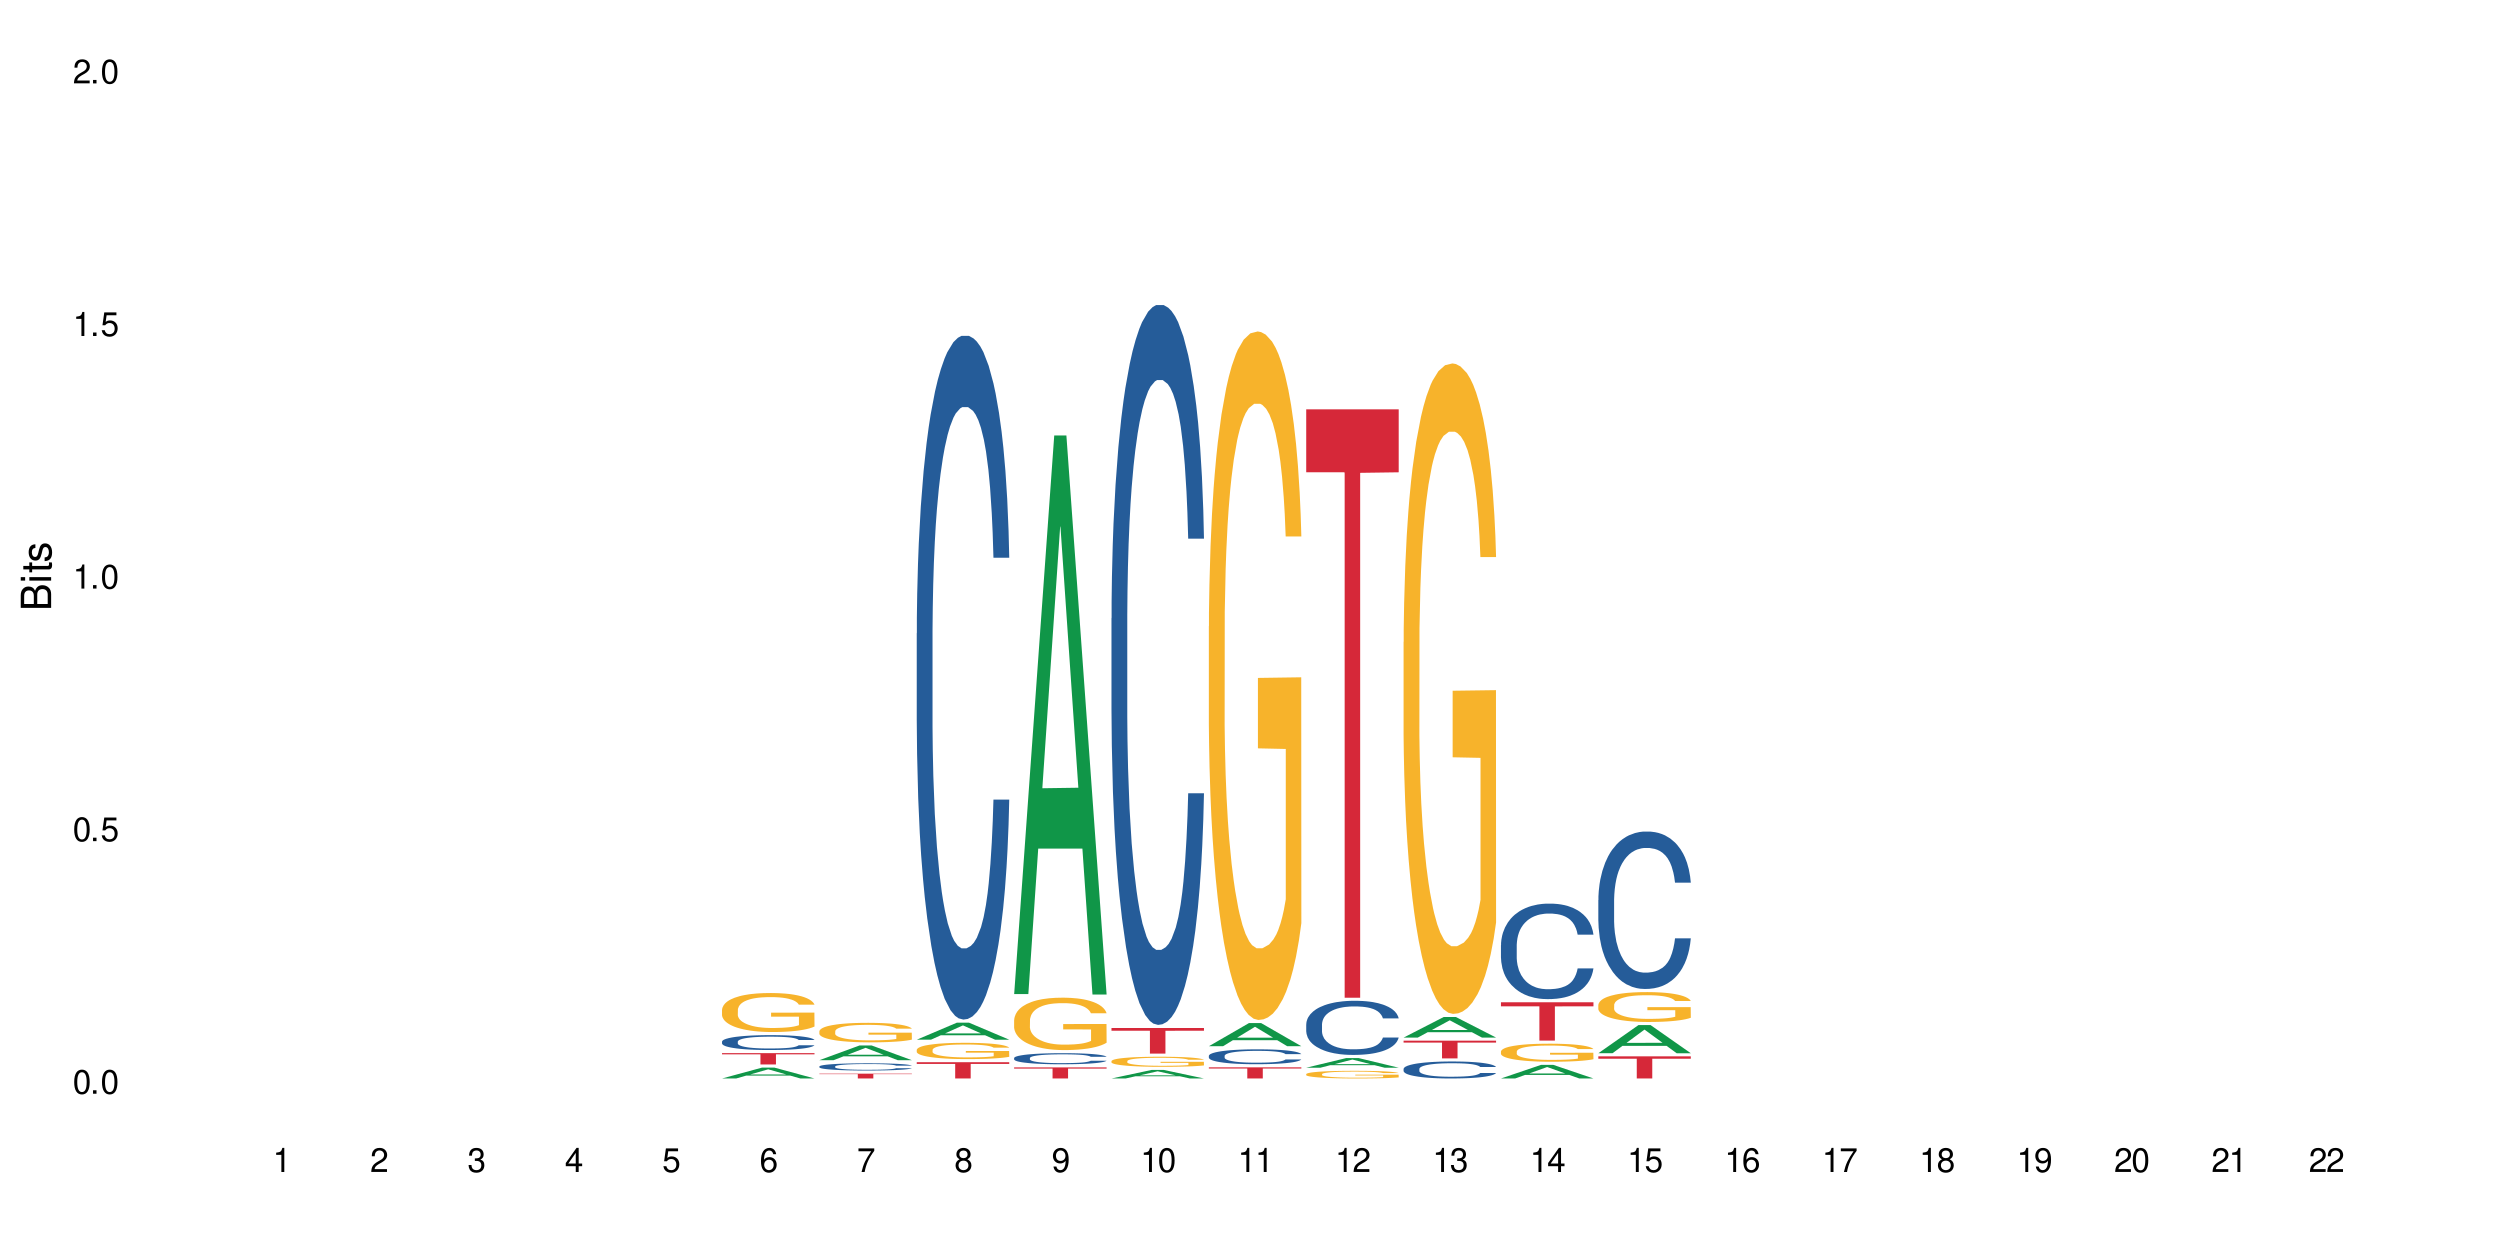<?xml version="1.0" encoding="UTF-8"?>
<svg xmlns="http://www.w3.org/2000/svg" xmlns:xlink="http://www.w3.org/1999/xlink" width="720" height="360" viewBox="0 0 720 360">
<defs>
<g>
<g id="glyph-0-0">
</g>
<g id="glyph-0-1">
<path d="M 2.641 -6.938 C 2 -6.938 1.422 -6.656 1.078 -6.172 C 0.641 -5.562 0.406 -4.641 0.406 -3.359 C 0.406 -1.016 1.188 0.219 2.641 0.219 C 4.078 0.219 4.859 -1.016 4.859 -3.297 C 4.859 -4.641 4.656 -5.547 4.203 -6.172 C 3.844 -6.656 3.281 -6.938 2.641 -6.938 Z M 2.641 -6.188 C 3.547 -6.188 4 -5.25 4 -3.375 C 4 -1.406 3.562 -0.484 2.625 -0.484 C 1.734 -0.484 1.281 -1.438 1.281 -3.344 C 1.281 -5.25 1.734 -6.188 2.641 -6.188 Z M 2.641 -6.188 "/>
</g>
<g id="glyph-0-2">
<path d="M 1.828 -1 L 0.828 -1 L 0.828 0 L 1.828 0 Z M 1.828 -1 "/>
</g>
<g id="glyph-0-3">
<path d="M 4.562 -6.797 L 1.062 -6.797 L 0.547 -3.094 L 1.328 -3.094 C 1.719 -3.562 2.047 -3.734 2.578 -3.734 C 3.484 -3.734 4.062 -3.109 4.062 -2.094 C 4.062 -1.125 3.484 -0.531 2.578 -0.531 C 1.828 -0.531 1.375 -0.906 1.188 -1.672 L 0.328 -1.672 C 0.453 -1.109 0.547 -0.844 0.75 -0.594 C 1.125 -0.078 1.828 0.219 2.594 0.219 C 3.969 0.219 4.922 -0.781 4.922 -2.219 C 4.922 -3.562 4.031 -4.484 2.719 -4.484 C 2.25 -4.484 1.859 -4.359 1.469 -4.062 L 1.734 -5.969 L 4.562 -5.969 Z M 4.562 -6.797 "/>
</g>
<g id="glyph-0-4">
<path d="M 2.484 -4.938 L 2.484 0 L 3.328 0 L 3.328 -6.938 L 2.766 -6.938 C 2.469 -5.875 2.281 -5.734 0.984 -5.562 L 0.984 -4.938 Z M 2.484 -4.938 "/>
</g>
<g id="glyph-0-5">
<path d="M 4.859 -0.828 L 1.281 -0.828 C 1.359 -1.406 1.672 -1.781 2.5 -2.281 L 3.469 -2.828 C 4.406 -3.344 4.906 -4.062 4.906 -4.906 C 4.906 -5.484 4.672 -6.031 4.266 -6.406 C 3.859 -6.766 3.375 -6.938 2.719 -6.938 C 1.859 -6.938 1.219 -6.625 0.844 -6.031 C 0.609 -5.672 0.5 -5.234 0.484 -4.531 L 1.328 -4.531 C 1.359 -5.016 1.406 -5.281 1.531 -5.516 C 1.75 -5.938 2.188 -6.203 2.703 -6.203 C 3.469 -6.203 4.031 -5.641 4.031 -4.891 C 4.031 -4.344 3.719 -3.859 3.125 -3.516 L 2.234 -3 C 0.812 -2.172 0.406 -1.531 0.328 -0.016 L 4.859 -0.016 Z M 4.859 -0.828 "/>
</g>
<g id="glyph-0-6">
<path d="M 2.125 -3.188 L 2.578 -3.188 C 3.5 -3.188 3.984 -2.766 3.984 -1.922 C 3.984 -1.062 3.469 -0.531 2.594 -0.531 C 1.656 -0.531 1.203 -1 1.156 -2.016 L 0.312 -2.016 C 0.344 -1.453 0.438 -1.094 0.609 -0.781 C 0.953 -0.109 1.625 0.219 2.547 0.219 C 3.953 0.219 4.859 -0.625 4.859 -1.938 C 4.859 -2.828 4.516 -3.297 3.703 -3.594 C 4.344 -3.844 4.656 -4.328 4.656 -5.031 C 4.656 -6.219 3.875 -6.938 2.578 -6.938 C 1.203 -6.938 0.484 -6.172 0.453 -4.703 L 1.297 -4.703 C 1.312 -5.125 1.344 -5.359 1.453 -5.578 C 1.641 -5.969 2.062 -6.203 2.594 -6.203 C 3.344 -6.203 3.797 -5.75 3.797 -5 C 3.797 -4.516 3.609 -4.219 3.25 -4.047 C 3.016 -3.953 2.703 -3.922 2.125 -3.906 Z M 2.125 -3.188 "/>
</g>
<g id="glyph-0-7">
<path d="M 3.141 -1.672 L 3.141 0 L 3.984 0 L 3.984 -1.672 L 4.984 -1.672 L 4.984 -2.438 L 3.984 -2.438 L 3.984 -6.938 L 3.359 -6.938 L 0.266 -2.578 L 0.266 -1.672 Z M 3.141 -2.438 L 1 -2.438 L 3.141 -5.5 Z M 3.141 -2.438 "/>
</g>
<g id="glyph-0-8">
<path d="M 4.781 -5.125 C 4.609 -6.266 3.891 -6.938 2.844 -6.938 C 2.094 -6.938 1.422 -6.578 1.031 -5.953 C 0.594 -5.266 0.406 -4.422 0.406 -3.172 C 0.406 -2 0.578 -1.25 0.984 -0.641 C 1.359 -0.078 1.953 0.219 2.703 0.219 C 3.984 0.219 4.922 -0.75 4.922 -2.094 C 4.922 -3.375 4.062 -4.281 2.844 -4.281 C 2.172 -4.281 1.641 -4.031 1.281 -3.516 C 1.281 -5.234 1.828 -6.188 2.797 -6.188 C 3.391 -6.188 3.797 -5.797 3.938 -5.125 Z M 2.734 -3.531 C 3.547 -3.531 4.062 -2.953 4.062 -2.031 C 4.062 -1.156 3.484 -0.531 2.703 -0.531 C 1.922 -0.531 1.328 -1.188 1.328 -2.078 C 1.328 -2.938 1.906 -3.531 2.734 -3.531 Z M 2.734 -3.531 "/>
</g>
<g id="glyph-0-9">
<path d="M 4.984 -6.797 L 0.438 -6.797 L 0.438 -5.969 L 4.109 -5.969 C 2.5 -3.656 1.828 -2.234 1.328 0 L 2.219 0 C 2.594 -2.172 3.453 -4.047 4.984 -6.094 Z M 4.984 -6.797 "/>
</g>
<g id="glyph-0-10">
<path d="M 3.75 -3.656 C 4.469 -4.094 4.688 -4.438 4.688 -5.078 C 4.688 -6.172 3.844 -6.938 2.641 -6.938 C 1.438 -6.938 0.594 -6.172 0.594 -5.094 C 0.594 -4.438 0.812 -4.094 1.516 -3.656 C 0.734 -3.266 0.359 -2.703 0.359 -1.922 C 0.359 -0.656 1.281 0.219 2.641 0.219 C 3.984 0.219 4.922 -0.656 4.922 -1.922 C 4.922 -2.703 4.531 -3.266 3.75 -3.656 Z M 2.641 -6.188 C 3.359 -6.188 3.812 -5.75 3.812 -5.062 C 3.812 -4.406 3.344 -3.984 2.641 -3.984 C 1.922 -3.984 1.453 -4.406 1.453 -5.078 C 1.453 -5.75 1.922 -6.188 2.641 -6.188 Z M 2.641 -3.266 C 3.484 -3.266 4.062 -2.719 4.062 -1.906 C 4.062 -1.078 3.484 -0.531 2.625 -0.531 C 1.797 -0.531 1.219 -1.094 1.219 -1.906 C 1.219 -2.719 1.781 -3.266 2.641 -3.266 Z M 2.641 -3.266 "/>
</g>
<g id="glyph-0-11">
<path d="M 0.516 -1.578 C 0.672 -0.453 1.406 0.219 2.438 0.219 C 3.188 0.219 3.859 -0.141 4.266 -0.766 C 4.688 -1.453 4.891 -2.297 4.891 -3.547 C 4.891 -4.719 4.703 -5.453 4.312 -6.078 C 3.938 -6.641 3.344 -6.938 2.594 -6.938 C 1.297 -6.938 0.359 -5.969 0.359 -4.625 C 0.359 -3.344 1.234 -2.453 2.453 -2.453 C 3.094 -2.453 3.578 -2.672 4.016 -3.203 C 4 -1.484 3.469 -0.531 2.5 -0.531 C 1.906 -0.531 1.484 -0.906 1.359 -1.578 Z M 2.578 -6.203 C 3.375 -6.203 3.969 -5.531 3.969 -4.641 C 3.969 -3.797 3.391 -3.188 2.547 -3.188 C 1.734 -3.188 1.234 -3.766 1.234 -4.688 C 1.234 -5.562 1.797 -6.203 2.578 -6.203 Z M 2.578 -6.203 "/>
</g>
<g id="glyph-1-0">
</g>
<g id="glyph-1-1">
<path d="M 0 -0.953 L 0 -4.891 C 0 -5.719 -0.234 -6.344 -0.734 -6.797 C -1.188 -7.234 -1.812 -7.469 -2.5 -7.469 C -3.547 -7.469 -4.188 -7 -4.625 -5.875 C -4.984 -6.688 -5.625 -7.094 -6.531 -7.094 C -7.172 -7.094 -7.734 -6.859 -8.141 -6.391 C -8.562 -5.922 -8.75 -5.344 -8.75 -4.5 L -8.75 -0.953 Z M -4.984 -2.062 L -7.766 -2.062 L -7.766 -4.219 C -7.766 -4.844 -7.688 -5.203 -7.453 -5.5 C -7.219 -5.812 -6.859 -5.969 -6.375 -5.969 C -5.891 -5.969 -5.531 -5.812 -5.297 -5.5 C -5.062 -5.203 -4.984 -4.844 -4.984 -4.219 Z M -0.984 -2.062 L -4 -2.062 L -4 -4.781 C -4 -5.766 -3.438 -6.359 -2.484 -6.359 C -1.547 -6.359 -0.984 -5.766 -0.984 -4.781 Z M -0.984 -2.062 "/>
</g>
<g id="glyph-1-2">
<path d="M -6.281 -1.797 L -6.281 -0.797 L 0 -0.797 L 0 -1.797 Z M -8.75 -1.797 L -8.75 -0.797 L -7.484 -0.797 L -7.484 -1.797 Z M -8.75 -1.797 "/>
</g>
<g id="glyph-1-3">
<path d="M -6.281 -3.047 L -6.281 -2.016 L -8.016 -2.016 L -8.016 -1.016 L -6.281 -1.016 L -6.281 -0.172 L -5.469 -0.172 L -5.469 -1.016 L -0.719 -1.016 C -0.078 -1.016 0.281 -1.453 0.281 -2.234 C 0.281 -2.5 0.25 -2.719 0.188 -3.047 L -0.641 -3.047 C -0.609 -2.906 -0.594 -2.766 -0.594 -2.562 C -0.594 -2.141 -0.719 -2.016 -1.156 -2.016 L -5.469 -2.016 L -5.469 -3.047 Z M -6.281 -3.047 "/>
</g>
<g id="glyph-1-4">
<path d="M -4.531 -5.25 C -5.766 -5.25 -6.469 -4.422 -6.469 -2.969 C -6.469 -1.516 -5.719 -0.562 -4.547 -0.562 C -3.562 -0.562 -3.094 -1.062 -2.734 -2.562 L -2.516 -3.484 C -2.344 -4.188 -2.094 -4.469 -1.641 -4.469 C -1.047 -4.469 -0.641 -3.875 -0.641 -3 C -0.641 -2.453 -0.797 -2 -1.062 -1.75 C -1.25 -1.594 -1.422 -1.531 -1.875 -1.469 L -1.875 -0.406 C -0.422 -0.453 0.281 -1.266 0.281 -2.922 C 0.281 -4.5 -0.5 -5.516 -1.719 -5.516 C -2.656 -5.516 -3.172 -4.984 -3.469 -3.734 L -3.703 -2.766 C -3.891 -1.953 -4.156 -1.609 -4.594 -1.609 C -5.188 -1.609 -5.547 -2.125 -5.547 -2.938 C -5.547 -3.75 -5.203 -4.172 -4.531 -4.203 Z M -4.531 -5.25 "/>
</g>
</g>
</defs>
<rect x="-72" y="-36" width="864" height="432" fill="rgb(100%, 100%, 100%)" fill-opacity="1"/>
<path fill-rule="nonzero" fill="rgb(6.275%, 58.824%, 28.235%)" fill-opacity="1" d="M 207.941 310.598 L 207.969 310.598 L 219.496 307.461 L 222.996 307.461 L 234.578 310.602 L 230.508 310.602 L 227.605 309.781 L 214.883 309.781 L 212.039 310.598 L 207.941 310.598 L 216.109 309.445 L 226.438 309.441 L 221.289 307.977 L 221.23 307.973 L 221.176 307.98 L 216.078 309.441 L 216.109 309.445 Z M 207.941 310.598 "/>
<path fill-rule="nonzero" fill="rgb(14.51%, 36.078%, 60%)" fill-opacity="1" d="M 207.941 299.984 L 207.973 299.98 L 207.973 299.887 L 208.07 299.738 L 208.297 299.551 L 208.523 299.422 L 209.109 299.188 L 209.922 298.965 L 210.766 298.793 L 211.383 298.691 L 211.934 298.613 L 213.203 298.469 L 214.016 298.395 L 214.891 298.328 L 215.965 298.262 L 216.742 298.223 L 218.496 298.16 L 219.797 298.133 L 220.805 298.121 L 222.98 298.121 L 224.281 298.137 L 225.223 298.156 L 226.262 298.188 L 227.141 298.223 L 228.668 298.309 L 230.031 298.418 L 230.648 298.48 L 231.621 298.602 L 232.371 298.719 L 232.891 298.82 L 233.473 298.965 L 233.996 299.141 L 234.383 299.344 L 234.578 299.512 L 230.031 299.512 L 229.805 299.355 L 229.543 299.23 L 229.055 299.07 L 228.57 298.957 L 227.887 298.844 L 227.27 298.77 L 226.426 298.695 L 225.676 298.648 L 224.898 298.613 L 224.152 298.59 L 222.723 298.566 L 221.062 298.566 L 220.445 298.574 L 219.18 298.605 L 218.496 298.633 L 217.523 298.688 L 216.84 298.738 L 216.027 298.816 L 215.477 298.883 L 214.793 298.984 L 214.309 299.074 L 213.754 299.203 L 213.43 299.305 L 213.137 299.414 L 212.879 299.543 L 212.684 299.68 L 212.555 299.824 L 212.488 299.965 L 212.488 300.574 L 212.555 300.715 L 212.715 300.879 L 213.137 301.117 L 213.754 301.324 L 214.469 301.488 L 215.152 301.605 L 215.543 301.664 L 216.062 301.727 L 216.875 301.805 L 218.043 301.883 L 218.727 301.914 L 219.766 301.945 L 220.836 301.961 L 222.266 301.961 L 223.535 301.945 L 224.379 301.926 L 225.254 301.895 L 226.457 301.828 L 227.203 301.766 L 227.855 301.691 L 228.34 301.617 L 228.668 301.551 L 229.152 301.43 L 229.543 301.297 L 229.836 301.16 L 230.031 301.027 L 234.578 301.027 L 234.383 301.184 L 234.094 301.336 L 233.801 301.449 L 233.344 301.586 L 232.824 301.711 L 232.078 301.848 L 231.461 301.938 L 230.648 302.035 L 229.902 302.109 L 229.09 302.176 L 227.887 302.254 L 227.105 302.293 L 226.262 302.328 L 225.254 302.359 L 223.988 302.387 L 222.625 302.402 L 221.355 302.406 L 219.992 302.398 L 218.984 302.383 L 217.652 302.348 L 215.996 302.277 L 214.793 302.203 L 213.852 302.129 L 213.039 302.051 L 212.129 301.945 L 210.961 301.773 L 210.246 301.641 L 209.758 301.527 L 209.207 301.375 L 208.816 301.238 L 208.363 301.02 L 208.035 300.742 L 207.941 300.527 Z M 207.941 299.984 "/>
<path fill-rule="nonzero" fill="rgb(96.863%, 70.196%, 16.863%)" fill-opacity="1" d="M 207.941 290.805 L 207.973 290.793 L 207.973 290.59 L 208.102 290.125 L 208.426 289.492 L 208.848 288.969 L 209.305 288.559 L 209.598 288.344 L 210.082 288.035 L 210.508 287.809 L 211.578 287.348 L 212.941 286.918 L 213.691 286.73 L 214.535 286.559 L 215.738 286.363 L 216.289 286.289 L 217.977 286.125 L 219.895 286.023 L 222.008 285.992 L 222.98 286.004 L 224.312 286.043 L 226.133 286.156 L 227.172 286.258 L 227.984 286.363 L 228.828 286.496 L 229.867 286.699 L 230.844 286.945 L 231.621 287.191 L 232.402 287.5 L 233.051 287.828 L 233.605 288.188 L 234.094 288.617 L 234.383 288.977 L 234.578 289.336 L 230.062 289.336 L 229.805 288.977 L 229.512 288.699 L 229.023 288.363 L 228.535 288.117 L 228.051 287.922 L 227.141 287.656 L 226.359 287.492 L 225.387 287.348 L 224.441 287.254 L 223.371 287.191 L 222.723 287.172 L 221 287.172 L 219.441 287.246 L 218.531 287.328 L 217.879 287.41 L 216.973 287.562 L 216.418 287.684 L 216.094 287.766 L 215.121 288.086 L 214.469 288.371 L 214.113 288.566 L 213.656 288.875 L 213.332 289.152 L 212.977 289.562 L 212.781 289.871 L 212.52 290.566 L 212.488 292.414 L 212.586 292.805 L 212.781 293.223 L 213.039 293.594 L 213.43 293.984 L 213.82 294.281 L 214.504 294.68 L 215.086 294.949 L 215.543 295.121 L 216.418 295.398 L 216.777 295.492 L 217.621 295.676 L 218.496 295.82 L 219.57 295.941 L 220.383 296.004 L 221.684 296.055 L 223.34 296.055 L 225.289 295.992 L 226.523 295.91 L 227.367 295.828 L 227.918 295.758 L 228.602 295.645 L 229.09 295.543 L 229.543 295.43 L 230.098 295.254 L 230.098 292.805 L 222.07 292.793 L 222.07 291.645 L 234.547 291.633 L 234.578 295.645 L 233.898 295.922 L 233.051 296.188 L 232.238 296.395 L 231.395 296.566 L 230.195 296.762 L 229.219 296.887 L 227.723 297.031 L 226.359 297.121 L 224.93 297.184 L 223.664 297.215 L 222.168 297.223 L 220.836 297.203 L 219.406 297.141 L 218.27 297.059 L 217.23 296.957 L 216.191 296.824 L 214.891 296.609 L 214.047 296.434 L 213.172 296.219 L 212.293 295.965 L 211.512 295.688 L 210.992 295.469 L 210.473 295.223 L 209.922 294.918 L 209.402 294.566 L 209.012 294.25 L 208.652 293.891 L 208.395 293.551 L 208.133 293.09 L 208.004 292.723 L 207.941 292.402 Z M 207.941 290.805 "/>
<path fill-rule="nonzero" fill="rgb(83.922%, 15.686%, 22.353%)" fill-opacity="1" d="M 207.941 303.301 L 234.578 303.301 L 234.578 303.652 L 223.477 303.652 L 223.477 306.566 L 219.008 306.566 L 219.008 303.656 L 218.945 303.652 L 207.941 303.652 Z M 207.941 303.301 "/>
<path fill-rule="nonzero" fill="rgb(6.275%, 58.824%, 28.235%)" fill-opacity="1" d="M 235.98 305.332 L 236.008 305.324 L 247.535 301.098 L 251.039 301.098 L 262.621 305.336 L 258.551 305.336 L 255.648 304.227 L 242.926 304.227 L 240.078 305.332 L 235.98 305.332 L 244.148 303.77 L 254.48 303.766 L 249.328 301.789 L 249.273 301.785 L 249.215 301.797 L 244.121 303.766 L 244.148 303.77 Z M 235.98 305.332 "/>
<path fill-rule="nonzero" fill="rgb(14.51%, 36.078%, 60%)" fill-opacity="1" d="M 235.98 307.137 L 236.016 307.133 L 236.016 307.09 L 236.109 307.016 L 236.34 306.926 L 236.566 306.863 L 237.152 306.75 L 237.965 306.641 L 238.809 306.559 L 239.426 306.508 L 239.977 306.469 L 241.246 306.398 L 242.055 306.363 L 242.934 306.328 L 244.004 306.297 L 244.785 306.277 L 246.539 306.246 L 247.84 306.234 L 248.848 306.23 L 251.023 306.23 L 252.324 306.234 L 253.266 306.246 L 254.305 306.262 L 255.18 306.277 L 256.707 306.32 L 258.074 306.375 L 258.691 306.402 L 259.664 306.465 L 260.41 306.52 L 260.93 306.57 L 261.516 306.641 L 262.035 306.727 L 262.426 306.824 L 262.621 306.906 L 258.074 306.906 L 257.844 306.828 L 257.586 306.77 L 257.098 306.691 L 256.609 306.637 L 255.93 306.582 L 255.312 306.547 L 254.465 306.508 L 253.719 306.484 L 252.941 306.469 L 252.191 306.457 L 250.762 306.445 L 249.105 306.445 L 248.488 306.449 L 247.223 306.465 L 246.539 306.477 L 245.566 306.504 L 244.883 306.531 L 244.07 306.566 L 243.52 306.602 L 242.836 306.648 L 242.348 306.695 L 241.797 306.758 L 241.473 306.805 L 241.18 306.859 L 240.918 306.922 L 240.723 306.988 L 240.594 307.059 L 240.531 307.129 L 240.531 307.422 L 240.594 307.492 L 240.758 307.57 L 241.18 307.688 L 241.797 307.789 L 242.512 307.867 L 243.195 307.926 L 243.582 307.953 L 244.102 307.984 L 244.914 308.02 L 246.086 308.059 L 246.766 308.074 L 247.809 308.09 L 248.879 308.098 L 250.309 308.098 L 251.574 308.09 L 252.418 308.082 L 253.297 308.066 L 254.5 308.031 L 255.246 308.004 L 255.895 307.965 L 256.383 307.93 L 256.707 307.898 L 257.195 307.84 L 257.586 307.777 L 257.879 307.707 L 258.074 307.645 L 262.621 307.645 L 262.426 307.719 L 262.133 307.793 L 261.84 307.852 L 261.387 307.918 L 260.867 307.977 L 260.121 308.043 L 259.504 308.086 L 258.691 308.133 L 257.941 308.172 L 257.129 308.203 L 255.93 308.242 L 255.148 308.262 L 254.305 308.277 L 253.297 308.293 L 252.031 308.305 L 250.664 308.312 L 249.398 308.316 L 248.035 308.312 L 247.027 308.305 L 245.695 308.285 L 244.039 308.254 L 242.836 308.215 L 241.895 308.18 L 241.082 308.141 L 240.172 308.09 L 239.004 308.008 L 238.289 307.941 L 237.801 307.887 L 237.25 307.812 L 236.859 307.746 L 236.402 307.641 L 236.078 307.504 L 235.98 307.398 Z M 235.98 307.137 "/>
<path fill-rule="nonzero" fill="rgb(96.863%, 70.196%, 16.863%)" fill-opacity="1" d="M 235.98 296.984 L 236.016 296.98 L 236.016 296.879 L 236.145 296.645 L 236.469 296.328 L 236.891 296.066 L 237.348 295.859 L 237.637 295.754 L 238.125 295.598 L 238.547 295.484 L 239.621 295.254 L 240.984 295.039 L 241.73 294.945 L 242.578 294.859 L 243.777 294.762 L 244.332 294.723 L 246.02 294.641 L 247.938 294.59 L 250.047 294.574 L 251.023 294.582 L 252.355 294.602 L 254.176 294.656 L 255.215 294.711 L 256.027 294.762 L 256.871 294.828 L 257.91 294.93 L 258.887 295.055 L 259.664 295.176 L 260.445 295.332 L 261.094 295.496 L 261.645 295.676 L 262.133 295.891 L 262.426 296.07 L 262.621 296.25 L 258.105 296.25 L 257.844 296.07 L 257.555 295.934 L 257.066 295.762 L 256.578 295.641 L 256.09 295.543 L 255.18 295.406 L 254.402 295.324 L 253.426 295.254 L 252.484 295.207 L 251.414 295.176 L 250.762 295.168 L 249.043 295.168 L 247.48 295.203 L 246.57 295.242 L 245.922 295.285 L 245.012 295.363 L 244.461 295.422 L 244.137 295.465 L 243.16 295.625 L 242.512 295.766 L 242.152 295.863 L 241.699 296.02 L 241.375 296.156 L 241.016 296.363 L 240.82 296.52 L 240.562 296.867 L 240.531 297.793 L 240.625 297.988 L 240.82 298.199 L 241.082 298.383 L 241.473 298.578 L 241.863 298.727 L 242.543 298.926 L 243.129 299.062 L 243.582 299.148 L 244.461 299.289 L 244.816 299.332 L 245.664 299.426 L 246.539 299.496 L 247.613 299.559 L 248.426 299.59 L 249.723 299.617 L 251.379 299.617 L 253.328 299.586 L 254.562 299.543 L 255.41 299.504 L 255.961 299.469 L 256.645 299.41 L 257.129 299.359 L 257.586 299.301 L 258.137 299.215 L 258.137 297.988 L 250.113 297.98 L 250.113 297.406 L 262.59 297.402 L 262.621 299.41 L 261.938 299.551 L 261.094 299.684 L 260.281 299.785 L 259.438 299.875 L 258.234 299.973 L 257.262 300.031 L 255.766 300.105 L 254.402 300.152 L 252.973 300.18 L 251.707 300.195 L 250.211 300.203 L 248.879 300.191 L 247.449 300.16 L 246.312 300.121 L 245.273 300.066 L 244.234 300 L 242.934 299.895 L 242.09 299.805 L 241.211 299.699 L 240.336 299.57 L 239.555 299.43 L 239.035 299.324 L 238.516 299.199 L 237.965 299.047 L 237.441 298.871 L 237.055 298.711 L 236.695 298.531 L 236.438 298.363 L 236.176 298.133 L 236.047 297.945 L 235.98 297.785 Z M 235.98 296.984 "/>
<path fill-rule="nonzero" fill="rgb(83.922%, 15.686%, 22.353%)" fill-opacity="1" d="M 235.98 309.211 L 262.621 309.211 L 262.621 309.359 L 251.52 309.359 L 251.52 310.602 L 247.051 310.602 L 247.051 309.363 L 246.988 309.359 L 235.98 309.359 Z M 235.98 309.211 "/>
<path fill-rule="nonzero" fill="rgb(6.275%, 58.824%, 28.235%)" fill-opacity="1" d="M 264.023 299.43 L 264.051 299.426 L 275.578 294.531 L 279.078 294.531 L 290.664 299.434 L 286.594 299.434 L 283.691 298.152 L 270.969 298.152 L 268.121 299.43 L 264.023 299.43 L 272.191 297.625 L 282.523 297.621 L 277.371 295.332 L 277.312 295.328 L 277.258 295.34 L 272.164 297.621 L 272.191 297.625 Z M 264.023 299.43 "/>
<path fill-rule="nonzero" fill="rgb(14.51%, 36.078%, 60%)" fill-opacity="1" d="M 264.023 182.406 L 264.055 182.227 L 264.055 177.91 L 264.152 171.07 L 264.379 162.43 L 264.609 156.492 L 265.191 145.871 L 266.004 135.613 L 266.848 127.695 L 267.465 123.016 L 268.02 119.414 L 269.285 112.754 L 270.098 109.336 L 270.977 106.277 L 272.047 103.215 L 272.828 101.418 L 274.582 98.535 L 275.879 97.277 L 276.887 96.738 L 279.066 96.738 L 280.363 97.457 L 281.305 98.355 L 282.348 99.797 L 283.223 101.418 L 284.75 105.375 L 286.113 110.414 L 286.73 113.297 L 287.707 118.875 L 288.453 124.273 L 288.973 128.953 L 289.559 135.613 L 290.078 143.711 L 290.469 152.891 L 290.664 160.629 L 286.113 160.629 L 285.887 153.43 L 285.629 147.852 L 285.141 140.473 L 284.652 135.254 L 283.969 130.035 L 283.352 126.613 L 282.508 123.195 L 281.762 121.035 L 280.98 119.414 L 280.234 118.336 L 278.805 117.254 L 277.148 117.254 L 276.531 117.613 L 275.262 119.055 L 274.582 120.312 L 273.605 122.836 L 272.926 125.176 L 272.113 128.773 L 271.559 131.832 L 270.879 136.512 L 270.391 140.652 L 269.84 146.59 L 269.512 151.09 L 269.223 156.129 L 268.961 162.07 L 268.766 168.371 L 268.637 175.027 L 268.57 181.508 L 268.57 209.406 L 268.637 215.883 L 268.797 223.441 L 269.223 234.422 L 269.84 243.961 L 270.555 251.52 L 271.234 256.918 L 271.625 259.441 L 272.145 262.32 L 272.957 265.918 L 274.125 269.52 L 274.809 270.957 L 275.848 272.398 L 276.922 273.117 L 278.352 273.117 L 279.617 272.398 L 280.461 271.5 L 281.34 270.059 L 282.539 267 L 283.289 264.117 L 283.938 260.699 L 284.426 257.281 L 284.75 254.398 L 285.238 248.82 L 285.629 242.703 L 285.918 236.402 L 286.113 230.281 L 290.664 230.281 L 290.469 237.48 L 290.176 244.5 L 289.883 249.719 L 289.43 256.02 L 288.91 261.598 L 288.16 267.898 L 287.543 272.039 L 286.73 276.539 L 285.984 279.957 L 285.172 283.016 L 283.969 286.617 L 283.191 288.418 L 282.348 290.035 L 281.34 291.477 L 280.07 292.734 L 278.707 293.457 L 277.441 293.637 L 276.074 293.277 L 275.07 292.555 L 273.738 290.938 L 272.078 287.695 L 270.879 284.277 L 269.938 280.855 L 269.125 277.258 L 268.215 272.398 L 267.043 264.48 L 266.328 258.359 L 265.844 253.32 L 265.289 246.301 L 264.898 240 L 264.445 229.922 L 264.121 217.145 L 264.023 207.246 Z M 264.023 182.406 "/>
<path fill-rule="nonzero" fill="rgb(96.863%, 70.196%, 16.863%)" fill-opacity="1" d="M 264.023 302.336 L 264.055 302.332 L 264.055 302.246 L 264.184 302.055 L 264.512 301.789 L 264.934 301.57 L 265.387 301.398 L 265.68 301.309 L 266.168 301.18 L 266.59 301.086 L 267.66 300.895 L 269.027 300.715 L 269.773 300.637 L 270.617 300.562 L 271.82 300.484 L 272.371 300.453 L 274.062 300.383 L 275.977 300.34 L 278.09 300.328 L 279.066 300.332 L 280.398 300.352 L 282.215 300.398 L 283.254 300.441 L 284.066 300.484 L 284.914 300.539 L 285.953 300.625 L 286.926 300.727 L 287.707 300.828 L 288.484 300.957 L 289.137 301.094 L 289.688 301.246 L 290.176 301.426 L 290.469 301.574 L 290.664 301.727 L 286.148 301.727 L 285.887 301.574 L 285.594 301.461 L 285.105 301.316 L 284.621 301.215 L 284.133 301.133 L 283.223 301.023 L 282.441 300.953 L 281.469 300.895 L 280.527 300.855 L 279.453 300.828 L 278.805 300.82 L 277.082 300.82 L 275.523 300.852 L 274.613 300.887 L 273.965 300.918 L 273.055 300.984 L 272.504 301.035 L 272.176 301.07 L 271.203 301.203 L 270.555 301.324 L 270.195 301.402 L 269.742 301.531 L 269.414 301.648 L 269.059 301.82 L 268.863 301.949 L 268.605 302.238 L 268.57 303.008 L 268.668 303.172 L 268.863 303.348 L 269.125 303.504 L 269.512 303.664 L 269.902 303.789 L 270.586 303.957 L 271.172 304.066 L 271.625 304.141 L 272.504 304.254 L 272.859 304.293 L 273.703 304.371 L 274.582 304.43 L 275.652 304.484 L 276.465 304.508 L 277.766 304.531 L 279.422 304.531 L 281.371 304.504 L 282.605 304.469 L 283.449 304.438 L 284.004 304.406 L 284.684 304.359 L 285.172 304.316 L 285.629 304.27 L 286.18 304.195 L 286.18 303.172 L 278.156 303.168 L 278.156 302.688 L 290.629 302.684 L 290.664 304.359 L 289.98 304.473 L 289.137 304.586 L 288.324 304.672 L 287.48 304.742 L 286.277 304.824 L 285.301 304.875 L 283.809 304.938 L 282.441 304.977 L 281.016 305 L 279.746 305.016 L 278.254 305.02 L 276.922 305.008 L 275.492 304.984 L 274.355 304.949 L 273.312 304.906 L 272.273 304.852 L 270.977 304.762 L 270.129 304.688 L 269.254 304.598 L 268.375 304.492 L 267.598 304.375 L 267.078 304.285 L 266.559 304.184 L 266.004 304.055 L 265.484 303.91 L 265.094 303.777 L 264.738 303.625 L 264.477 303.484 L 264.219 303.293 L 264.09 303.137 L 264.023 303.004 Z M 264.023 302.336 "/>
<path fill-rule="nonzero" fill="rgb(83.922%, 15.686%, 22.353%)" fill-opacity="1" d="M 264.023 305.914 L 290.664 305.914 L 290.664 306.414 L 279.559 306.418 L 279.559 310.602 L 275.094 310.602 L 275.094 306.422 L 275.027 306.414 L 264.023 306.414 Z M 264.023 305.914 "/>
<path fill-rule="nonzero" fill="rgb(6.275%, 58.824%, 28.235%)" fill-opacity="1" d="M 292.066 286.285 L 292.094 286.133 L 303.621 125.414 L 307.121 125.414 L 318.703 286.434 L 314.633 286.434 L 311.73 244.402 L 299.008 244.402 L 296.164 286.285 L 292.066 286.285 L 300.234 227.016 L 310.562 226.863 L 305.414 151.723 L 305.355 151.57 L 305.301 152.023 L 300.203 226.863 L 300.234 227.016 Z M 292.066 286.285 "/>
<path fill-rule="nonzero" fill="rgb(14.51%, 36.078%, 60%)" fill-opacity="1" d="M 292.066 304.707 L 292.098 304.703 L 292.098 304.633 L 292.195 304.523 L 292.422 304.383 L 292.648 304.285 L 293.234 304.113 L 294.047 303.949 L 294.891 303.82 L 295.508 303.742 L 296.062 303.684 L 297.328 303.578 L 298.141 303.52 L 299.016 303.473 L 300.09 303.422 L 300.867 303.395 L 302.625 303.348 L 303.922 303.324 L 304.93 303.316 L 307.105 303.316 L 308.406 303.328 L 309.348 303.344 L 310.387 303.367 L 311.266 303.395 L 312.793 303.457 L 314.156 303.539 L 314.773 303.586 L 315.746 303.676 L 316.496 303.766 L 317.016 303.84 L 317.602 303.949 L 318.121 304.078 L 318.508 304.227 L 318.703 304.355 L 314.156 304.355 L 313.93 304.238 L 313.668 304.145 L 313.18 304.027 L 312.695 303.941 L 312.012 303.855 L 311.395 303.801 L 310.551 303.746 L 309.805 303.711 L 309.023 303.684 L 308.277 303.668 L 306.848 303.648 L 305.191 303.648 L 304.574 303.656 L 303.305 303.68 L 302.625 303.699 L 301.648 303.742 L 300.965 303.777 L 300.152 303.836 L 299.602 303.887 L 298.918 303.961 L 298.434 304.031 L 297.879 304.125 L 297.555 304.199 L 297.262 304.281 L 297.004 304.379 L 296.809 304.48 L 296.68 304.586 L 296.613 304.691 L 296.613 305.145 L 296.68 305.25 L 296.84 305.371 L 297.262 305.551 L 297.879 305.707 L 298.594 305.828 L 299.277 305.918 L 299.668 305.957 L 300.188 306.004 L 301 306.062 L 302.168 306.121 L 302.852 306.145 L 303.891 306.168 L 304.961 306.18 L 306.391 306.18 L 307.66 306.168 L 308.504 306.152 L 309.379 306.129 L 310.582 306.078 L 311.328 306.031 L 311.98 305.977 L 312.465 305.922 L 312.793 305.875 L 313.277 305.785 L 313.668 305.684 L 313.961 305.582 L 314.156 305.484 L 318.703 305.484 L 318.508 305.602 L 318.219 305.715 L 317.926 305.801 L 317.469 305.902 L 316.949 305.992 L 316.203 306.094 L 315.586 306.16 L 314.773 306.234 L 314.027 306.289 L 313.215 306.34 L 312.012 306.398 L 311.23 306.426 L 310.387 306.453 L 309.379 306.477 L 308.113 306.496 L 306.75 306.508 L 305.48 306.512 L 304.117 306.508 L 303.109 306.496 L 301.777 306.469 L 300.121 306.414 L 298.918 306.359 L 297.977 306.305 L 297.164 306.246 L 296.254 306.168 L 295.086 306.039 L 294.371 305.941 L 293.883 305.859 L 293.332 305.742 L 292.941 305.641 L 292.488 305.477 L 292.164 305.27 L 292.066 305.109 Z M 292.066 304.707 "/>
<path fill-rule="nonzero" fill="rgb(96.863%, 70.196%, 16.863%)" fill-opacity="1" d="M 292.066 293.793 L 292.098 293.781 L 292.098 293.504 L 292.227 292.883 L 292.551 292.031 L 292.973 291.328 L 293.43 290.777 L 293.723 290.484 L 294.207 290.074 L 294.633 289.77 L 295.703 289.148 L 297.066 288.57 L 297.816 288.32 L 298.66 288.086 L 299.863 287.824 L 300.414 287.73 L 302.102 287.508 L 304.02 287.371 L 306.133 287.328 L 307.105 287.344 L 308.438 287.398 L 310.258 287.551 L 311.297 287.688 L 312.109 287.824 L 312.953 288.004 L 313.992 288.281 L 314.969 288.613 L 315.746 288.941 L 316.527 289.355 L 317.176 289.797 L 317.73 290.281 L 318.219 290.859 L 318.508 291.34 L 318.703 291.824 L 314.188 291.824 L 313.93 291.34 L 313.637 290.969 L 313.148 290.516 L 312.66 290.184 L 312.176 289.922 L 311.266 289.562 L 310.484 289.344 L 309.512 289.148 L 308.566 289.023 L 307.496 288.941 L 306.848 288.914 L 305.125 288.914 L 303.566 289.012 L 302.656 289.121 L 302.004 289.23 L 301.098 289.438 L 300.543 289.605 L 300.219 289.715 L 299.246 290.141 L 298.594 290.527 L 298.238 290.789 L 297.781 291.203 L 297.457 291.574 L 297.102 292.125 L 296.906 292.539 L 296.645 293.477 L 296.613 295.957 L 296.711 296.48 L 296.906 297.047 L 297.164 297.543 L 297.555 298.066 L 297.945 298.465 L 298.629 299.004 L 299.211 299.363 L 299.668 299.598 L 300.543 299.969 L 300.902 300.094 L 301.746 300.34 L 302.625 300.535 L 303.695 300.699 L 304.508 300.781 L 305.809 300.852 L 307.465 300.852 L 309.414 300.77 L 310.648 300.656 L 311.492 300.547 L 312.043 300.453 L 312.727 300.301 L 313.215 300.16 L 313.668 300.012 L 314.223 299.777 L 314.223 296.48 L 306.195 296.469 L 306.195 294.926 L 318.672 294.91 L 318.703 300.301 L 318.023 300.672 L 317.176 301.031 L 316.363 301.305 L 315.52 301.539 L 314.32 301.801 L 313.344 301.969 L 311.848 302.16 L 310.484 302.285 L 309.055 302.367 L 307.789 302.41 L 306.293 302.422 L 304.961 302.395 L 303.531 302.312 L 302.395 302.203 L 301.355 302.062 L 300.316 301.887 L 299.016 301.594 L 298.172 301.359 L 297.297 301.07 L 296.418 300.727 L 295.637 300.355 L 295.117 300.066 L 294.598 299.734 L 294.047 299.32 L 293.527 298.852 L 293.137 298.426 L 292.781 297.941 L 292.52 297.488 L 292.258 296.867 L 292.129 296.371 L 292.066 295.945 Z M 292.066 293.793 "/>
<path fill-rule="nonzero" fill="rgb(83.922%, 15.686%, 22.353%)" fill-opacity="1" d="M 292.066 307.406 L 318.703 307.406 L 318.703 307.75 L 307.602 307.75 L 307.602 310.602 L 303.137 310.602 L 303.137 307.754 L 303.07 307.75 L 292.066 307.75 Z M 292.066 307.406 "/>
<path fill-rule="nonzero" fill="rgb(6.275%, 58.824%, 28.235%)" fill-opacity="1" d="M 320.105 310.598 L 320.137 310.598 L 331.66 308.141 L 335.164 308.141 L 346.746 310.602 L 342.676 310.602 L 339.773 309.961 L 327.051 309.961 L 324.203 310.598 L 320.105 310.598 L 328.273 309.695 L 338.605 309.691 L 333.453 308.543 L 333.398 308.543 L 333.34 308.547 L 328.246 309.691 L 328.273 309.695 Z M 320.105 310.598 "/>
<path fill-rule="nonzero" fill="rgb(14.51%, 36.078%, 60%)" fill-opacity="1" d="M 320.105 178.062 L 320.141 177.871 L 320.141 173.324 L 320.238 166.125 L 320.465 157.027 L 320.691 150.773 L 321.277 139.594 L 322.09 128.793 L 322.934 120.453 L 323.551 115.527 L 324.102 111.738 L 325.371 104.727 L 326.18 101.125 L 327.059 97.902 L 328.129 94.684 L 328.91 92.789 L 330.664 89.754 L 331.965 88.43 L 332.973 87.859 L 335.148 87.859 L 336.449 88.617 L 337.391 89.566 L 338.43 91.082 L 339.305 92.789 L 340.832 96.957 L 342.199 102.262 L 342.816 105.293 L 343.789 111.168 L 344.535 116.855 L 345.059 121.781 L 345.641 128.793 L 346.16 137.32 L 346.551 146.984 L 346.746 155.133 L 342.199 155.133 L 341.969 147.551 L 341.711 141.68 L 341.223 133.91 L 340.734 128.414 L 340.055 122.918 L 339.438 119.316 L 338.59 115.719 L 337.844 113.441 L 337.066 111.738 L 336.316 110.602 L 334.887 109.465 L 333.23 109.465 L 332.613 109.844 L 331.348 111.359 L 330.664 112.684 L 329.691 115.34 L 329.008 117.801 L 328.195 121.59 L 327.645 124.812 L 326.961 129.738 L 326.473 134.098 L 325.922 140.352 L 325.598 145.09 L 325.305 150.395 L 325.043 156.648 L 324.848 163.281 L 324.719 170.293 L 324.656 177.113 L 324.656 206.484 L 324.719 213.309 L 324.883 221.266 L 325.305 232.828 L 325.922 242.871 L 326.637 250.828 L 327.32 256.512 L 327.707 259.168 L 328.227 262.199 L 329.039 265.988 L 330.211 269.777 L 330.891 271.293 L 331.934 272.809 L 333.004 273.566 L 334.434 273.566 L 335.699 272.809 L 336.547 271.863 L 337.422 270.348 L 338.625 267.125 L 339.371 264.094 L 340.02 260.492 L 340.508 256.891 L 340.832 253.859 L 341.32 247.984 L 341.711 241.543 L 342.004 234.91 L 342.199 228.469 L 346.746 228.469 L 346.551 236.047 L 346.258 243.438 L 345.965 248.934 L 345.512 255.566 L 344.992 261.441 L 344.246 268.074 L 343.629 272.43 L 342.816 277.168 L 342.066 280.77 L 341.254 283.992 L 340.055 287.781 L 339.273 289.676 L 338.43 291.383 L 337.422 292.898 L 336.156 294.223 L 334.789 294.98 L 333.523 295.172 L 332.16 294.793 L 331.152 294.035 L 329.82 292.328 L 328.164 288.918 L 326.961 285.316 L 326.02 281.715 L 325.207 277.926 L 324.297 272.809 L 323.129 264.473 L 322.414 258.031 L 321.926 252.723 L 321.375 245.332 L 320.984 238.699 L 320.527 228.09 L 320.203 214.633 L 320.105 204.211 Z M 320.105 178.062 "/>
<path fill-rule="nonzero" fill="rgb(96.863%, 70.196%, 16.863%)" fill-opacity="1" d="M 320.105 305.586 L 320.141 305.582 L 320.141 305.531 L 320.27 305.41 L 320.594 305.246 L 321.016 305.109 L 321.473 305.004 L 321.762 304.949 L 322.25 304.867 L 322.672 304.809 L 323.746 304.691 L 325.109 304.578 L 325.855 304.531 L 326.703 304.484 L 327.902 304.438 L 328.457 304.418 L 330.145 304.375 L 332.062 304.348 L 334.172 304.34 L 335.148 304.344 L 336.48 304.352 L 338.301 304.383 L 339.34 304.41 L 340.152 304.438 L 340.996 304.469 L 342.035 304.523 L 343.012 304.586 L 343.789 304.652 L 344.57 304.73 L 345.219 304.816 L 345.77 304.906 L 346.258 305.02 L 346.551 305.113 L 346.746 305.207 L 342.23 305.207 L 341.969 305.113 L 341.68 305.039 L 341.191 304.953 L 340.703 304.891 L 340.215 304.84 L 339.305 304.77 L 338.527 304.727 L 337.551 304.691 L 336.609 304.668 L 335.539 304.652 L 334.887 304.645 L 333.168 304.645 L 331.605 304.664 L 330.699 304.684 L 330.047 304.707 L 329.137 304.746 L 328.586 304.777 L 328.262 304.801 L 327.285 304.883 L 326.637 304.957 L 326.277 305.008 L 325.824 305.086 L 325.5 305.156 L 325.141 305.266 L 324.945 305.344 L 324.688 305.523 L 324.656 306.004 L 324.754 306.102 L 324.945 306.211 L 325.207 306.309 L 325.598 306.41 L 325.988 306.484 L 326.668 306.59 L 327.254 306.656 L 327.707 306.703 L 328.586 306.773 L 328.941 306.797 L 329.789 306.848 L 330.664 306.883 L 331.738 306.914 L 332.551 306.93 L 333.848 306.945 L 335.504 306.945 L 337.453 306.93 L 338.688 306.906 L 339.535 306.887 L 340.086 306.867 L 340.77 306.84 L 341.254 306.812 L 341.711 306.781 L 342.262 306.738 L 342.262 306.102 L 334.238 306.102 L 334.238 305.805 L 346.715 305.801 L 346.746 306.84 L 346.062 306.91 L 345.219 306.98 L 344.406 307.031 L 343.562 307.078 L 342.359 307.129 L 341.387 307.16 L 339.891 307.195 L 338.527 307.219 L 337.098 307.238 L 335.832 307.246 L 334.336 307.246 L 333.004 307.242 L 331.574 307.227 L 330.438 307.203 L 329.398 307.18 L 328.359 307.145 L 327.059 307.09 L 326.215 307.043 L 325.336 306.988 L 324.461 306.922 L 323.68 306.848 L 323.16 306.793 L 322.641 306.73 L 322.09 306.648 L 321.566 306.559 L 321.18 306.477 L 320.82 306.383 L 320.562 306.297 L 320.301 306.176 L 320.172 306.082 L 320.105 306 Z M 320.105 305.586 "/>
<path fill-rule="nonzero" fill="rgb(83.922%, 15.686%, 22.353%)" fill-opacity="1" d="M 320.105 296.066 L 346.746 296.066 L 346.746 296.855 L 335.645 296.863 L 335.645 303.445 L 331.176 303.445 L 331.176 296.871 L 331.113 296.855 L 320.105 296.855 Z M 320.105 296.066 "/>
<path fill-rule="nonzero" fill="rgb(6.275%, 58.824%, 28.235%)" fill-opacity="1" d="M 348.148 301.305 L 348.176 301.301 L 359.703 294.645 L 363.203 294.645 L 374.789 301.312 L 370.719 301.312 L 367.816 299.57 L 355.094 299.57 L 352.246 301.305 L 348.148 301.305 L 356.316 298.852 L 366.648 298.848 L 361.496 295.734 L 361.441 295.73 L 361.383 295.746 L 356.289 298.848 L 356.316 298.852 Z M 348.148 301.305 "/>
<path fill-rule="nonzero" fill="rgb(14.51%, 36.078%, 60%)" fill-opacity="1" d="M 348.148 304.074 L 348.18 304.07 L 348.18 303.977 L 348.277 303.828 L 348.504 303.637 L 348.734 303.508 L 349.316 303.277 L 350.129 303.055 L 350.973 302.883 L 351.59 302.781 L 352.145 302.699 L 353.41 302.555 L 354.223 302.48 L 355.102 302.414 L 356.172 302.348 L 356.953 302.309 L 358.707 302.246 L 360.008 302.219 L 361.012 302.207 L 363.191 302.207 L 364.488 302.223 L 365.43 302.242 L 366.473 302.273 L 367.348 302.309 L 368.875 302.395 L 370.238 302.504 L 370.855 302.566 L 371.832 302.688 L 372.578 302.809 L 373.098 302.91 L 373.684 303.055 L 374.203 303.23 L 374.594 303.43 L 374.789 303.598 L 370.238 303.598 L 370.012 303.441 L 369.754 303.32 L 369.266 303.16 L 368.777 303.047 L 368.094 302.934 L 367.477 302.859 L 366.633 302.785 L 365.887 302.734 L 365.105 302.699 L 364.359 302.676 L 362.93 302.652 L 361.273 302.652 L 360.656 302.66 L 359.391 302.691 L 358.707 302.719 L 357.73 302.777 L 357.051 302.828 L 356.238 302.906 L 355.684 302.973 L 355.004 303.074 L 354.516 303.164 L 353.965 303.293 L 353.637 303.391 L 353.348 303.5 L 353.086 303.629 L 352.891 303.77 L 352.762 303.914 L 352.695 304.055 L 352.695 304.66 L 352.762 304.805 L 352.922 304.969 L 353.348 305.207 L 353.965 305.414 L 354.68 305.578 L 355.359 305.695 L 355.75 305.754 L 356.27 305.816 L 357.082 305.895 L 358.25 305.973 L 358.934 306.004 L 359.973 306.035 L 361.047 306.051 L 362.477 306.051 L 363.742 306.035 L 364.586 306.016 L 365.465 305.984 L 366.664 305.918 L 367.414 305.855 L 368.062 305.781 L 368.551 305.703 L 368.875 305.641 L 369.363 305.52 L 369.754 305.387 L 370.043 305.25 L 370.238 305.117 L 374.789 305.117 L 374.594 305.273 L 374.301 305.426 L 374.008 305.539 L 373.555 305.676 L 373.035 305.801 L 372.285 305.938 L 371.668 306.027 L 370.855 306.125 L 370.109 306.199 L 369.297 306.266 L 368.094 306.344 L 367.316 306.383 L 366.473 306.418 L 365.465 306.449 L 364.195 306.477 L 362.832 306.492 L 361.566 306.496 L 360.199 306.488 L 359.195 306.473 L 357.863 306.438 L 356.203 306.367 L 355.004 306.293 L 354.062 306.219 L 353.25 306.141 L 352.34 306.035 L 351.168 305.863 L 350.453 305.727 L 349.969 305.617 L 349.414 305.465 L 349.023 305.328 L 348.57 305.109 L 348.246 304.832 L 348.148 304.613 Z M 348.148 304.074 "/>
<path fill-rule="nonzero" fill="rgb(96.863%, 70.196%, 16.863%)" fill-opacity="1" d="M 348.148 180.391 L 348.18 180.211 L 348.18 176.59 L 348.312 168.441 L 348.637 157.211 L 349.059 147.977 L 349.512 140.734 L 349.805 136.93 L 350.293 131.5 L 350.715 127.516 L 351.785 119.367 L 353.152 111.762 L 353.898 108.5 L 354.742 105.422 L 355.945 101.98 L 356.496 100.715 L 358.188 97.816 L 360.102 96.004 L 362.215 95.461 L 363.191 95.645 L 364.523 96.367 L 366.34 98.359 L 367.379 100.172 L 368.191 101.98 L 369.039 104.336 L 370.078 107.957 L 371.051 112.305 L 371.832 116.648 L 372.609 122.082 L 373.262 127.875 L 373.812 134.215 L 374.301 141.82 L 374.594 148.16 L 374.789 154.496 L 370.273 154.496 L 370.012 148.16 L 369.719 143.27 L 369.23 137.293 L 368.746 132.945 L 368.258 129.508 L 367.348 124.797 L 366.57 121.902 L 365.594 119.367 L 364.652 117.734 L 363.578 116.648 L 362.93 116.289 L 361.207 116.289 L 359.648 117.555 L 358.738 119.004 L 358.09 120.453 L 357.18 123.168 L 356.629 125.34 L 356.301 126.789 L 355.328 132.402 L 354.68 137.473 L 354.32 140.914 L 353.867 146.348 L 353.543 151.238 L 353.184 158.48 L 352.988 163.914 L 352.73 176.227 L 352.695 208.82 L 352.793 215.703 L 352.988 223.129 L 353.25 229.648 L 353.637 236.527 L 354.027 241.781 L 354.711 248.844 L 355.297 253.551 L 355.75 256.629 L 356.629 261.52 L 356.984 263.148 L 357.828 266.406 L 358.707 268.941 L 359.777 271.117 L 360.59 272.203 L 361.891 273.105 L 363.547 273.105 L 365.496 272.02 L 366.73 270.57 L 367.574 269.125 L 368.129 267.855 L 368.809 265.863 L 369.297 264.055 L 369.754 262.062 L 370.305 258.984 L 370.305 215.703 L 362.281 215.523 L 362.281 195.242 L 374.754 195.059 L 374.789 265.863 L 374.105 270.754 L 373.262 275.461 L 372.449 279.082 L 371.605 282.16 L 370.402 285.602 L 369.426 287.773 L 367.934 290.309 L 366.57 291.941 L 365.141 293.027 L 363.871 293.57 L 362.379 293.75 L 361.047 293.391 L 359.617 292.301 L 358.48 290.855 L 357.441 289.043 L 356.398 286.688 L 355.102 282.887 L 354.254 279.809 L 353.379 276.004 L 352.5 271.477 L 351.723 266.59 L 351.203 262.785 L 350.684 258.441 L 350.129 253.008 L 349.609 246.852 L 349.219 241.238 L 348.863 234.898 L 348.602 228.922 L 348.344 220.773 L 348.215 214.254 L 348.148 208.641 Z M 348.148 180.391 "/>
<path fill-rule="nonzero" fill="rgb(83.922%, 15.686%, 22.353%)" fill-opacity="1" d="M 348.148 307.391 L 374.789 307.391 L 374.789 307.734 L 363.684 307.738 L 363.684 310.602 L 359.219 310.602 L 359.219 307.742 L 359.152 307.734 L 348.148 307.734 Z M 348.148 307.391 "/>
<path fill-rule="nonzero" fill="rgb(6.275%, 58.824%, 28.235%)" fill-opacity="1" d="M 376.191 307.5 L 376.219 307.496 L 387.746 304.715 L 391.246 304.715 L 402.828 307.5 L 398.758 307.5 L 395.855 306.773 L 383.133 306.773 L 380.289 307.5 L 376.191 307.5 L 384.359 306.473 L 394.691 306.469 L 389.539 305.168 L 389.48 305.164 L 389.426 305.172 L 384.328 306.469 L 384.359 306.473 Z M 376.191 307.5 "/>
<path fill-rule="nonzero" fill="rgb(14.51%, 36.078%, 60%)" fill-opacity="1" d="M 376.191 295.02 L 376.223 295.004 L 376.223 294.66 L 376.32 294.121 L 376.547 293.438 L 376.773 292.969 L 377.359 292.125 L 378.172 291.316 L 379.016 290.688 L 379.633 290.316 L 380.188 290.035 L 381.453 289.508 L 382.266 289.234 L 383.141 288.992 L 384.215 288.75 L 384.992 288.609 L 386.75 288.383 L 388.047 288.281 L 389.055 288.238 L 391.23 288.238 L 392.531 288.297 L 393.473 288.367 L 394.512 288.48 L 395.391 288.609 L 396.918 288.922 L 398.281 289.32 L 398.898 289.551 L 399.875 289.992 L 400.621 290.418 L 401.141 290.789 L 401.727 291.316 L 402.246 291.957 L 402.633 292.684 L 402.828 293.293 L 398.281 293.293 L 398.055 292.727 L 397.793 292.285 L 397.305 291.699 L 396.82 291.285 L 396.137 290.875 L 395.52 290.602 L 394.676 290.332 L 393.93 290.16 L 393.148 290.035 L 392.402 289.949 L 390.973 289.863 L 389.316 289.863 L 388.699 289.891 L 387.43 290.004 L 386.75 290.105 L 385.773 290.305 L 385.09 290.488 L 384.277 290.773 L 383.727 291.016 L 383.043 291.387 L 382.559 291.715 L 382.004 292.184 L 381.68 292.539 L 381.387 292.938 L 381.129 293.41 L 380.934 293.906 L 380.805 294.434 L 380.738 294.945 L 380.738 297.152 L 380.805 297.668 L 380.965 298.266 L 381.387 299.133 L 382.004 299.887 L 382.719 300.484 L 383.402 300.914 L 383.793 301.113 L 384.312 301.34 L 385.125 301.625 L 386.293 301.91 L 386.977 302.023 L 388.016 302.137 L 389.086 302.195 L 390.516 302.195 L 391.785 302.137 L 392.629 302.066 L 393.504 301.953 L 394.707 301.711 L 395.453 301.484 L 396.105 301.211 L 396.594 300.941 L 396.918 300.715 L 397.402 300.273 L 397.793 299.789 L 398.086 299.289 L 398.281 298.805 L 402.828 298.805 L 402.633 299.375 L 402.344 299.93 L 402.051 300.344 L 401.594 300.844 L 401.074 301.285 L 400.328 301.781 L 399.711 302.109 L 398.898 302.465 L 398.152 302.734 L 397.34 302.977 L 396.137 303.262 L 395.355 303.406 L 394.512 303.535 L 393.504 303.648 L 392.238 303.746 L 390.875 303.805 L 389.605 303.82 L 388.242 303.789 L 387.234 303.734 L 385.902 303.605 L 384.246 303.348 L 383.043 303.078 L 382.102 302.809 L 381.289 302.523 L 380.379 302.137 L 379.211 301.512 L 378.496 301.027 L 378.008 300.629 L 377.457 300.074 L 377.066 299.574 L 376.613 298.777 L 376.289 297.766 L 376.191 296.984 Z M 376.191 295.02 "/>
<path fill-rule="nonzero" fill="rgb(96.863%, 70.196%, 16.863%)" fill-opacity="1" d="M 376.191 309.34 L 376.223 309.34 L 376.223 309.297 L 376.352 309.207 L 376.676 309.082 L 377.098 308.98 L 377.555 308.898 L 377.848 308.855 L 378.336 308.797 L 378.758 308.754 L 379.828 308.66 L 381.191 308.578 L 381.941 308.539 L 382.785 308.508 L 383.988 308.469 L 384.539 308.453 L 386.227 308.422 L 388.145 308.402 L 390.258 308.395 L 391.23 308.398 L 392.562 308.406 L 394.383 308.426 L 395.422 308.449 L 396.234 308.469 L 397.078 308.492 L 398.117 308.535 L 399.094 308.582 L 399.875 308.633 L 400.652 308.691 L 401.301 308.758 L 401.855 308.828 L 402.344 308.91 L 402.633 308.98 L 402.828 309.051 L 398.312 309.051 L 398.055 308.98 L 397.762 308.926 L 397.273 308.859 L 396.785 308.812 L 396.301 308.773 L 395.391 308.723 L 394.609 308.691 L 393.637 308.66 L 392.695 308.645 L 391.621 308.633 L 390.973 308.629 L 389.25 308.629 L 387.691 308.641 L 386.781 308.656 L 386.133 308.672 L 385.223 308.703 L 384.668 308.727 L 384.344 308.742 L 383.371 308.805 L 382.719 308.863 L 382.363 308.902 L 381.906 308.961 L 381.582 309.016 L 381.227 309.098 L 381.031 309.156 L 380.77 309.293 L 380.738 309.656 L 380.836 309.734 L 381.031 309.816 L 381.289 309.887 L 381.68 309.965 L 382.07 310.023 L 382.754 310.102 L 383.336 310.156 L 383.793 310.188 L 384.668 310.242 L 385.027 310.262 L 385.871 310.297 L 386.75 310.324 L 387.82 310.352 L 388.633 310.363 L 389.934 310.371 L 391.59 310.371 L 393.539 310.359 L 394.773 310.344 L 395.617 310.328 L 396.168 310.312 L 396.852 310.293 L 397.34 310.27 L 397.793 310.25 L 398.348 310.215 L 398.348 309.734 L 390.32 309.73 L 390.32 309.504 L 402.797 309.504 L 402.828 310.293 L 402.148 310.348 L 401.301 310.398 L 400.492 310.438 L 399.645 310.473 L 398.445 310.512 L 397.469 310.535 L 395.977 310.562 L 394.609 310.582 L 393.18 310.594 L 391.914 310.602 L 390.418 310.602 L 389.086 310.598 L 387.656 310.586 L 386.52 310.57 L 385.48 310.551 L 384.441 310.523 L 383.141 310.48 L 382.297 310.445 L 381.422 310.406 L 380.543 310.355 L 379.762 310.301 L 379.242 310.258 L 378.723 310.207 L 378.172 310.148 L 377.652 310.078 L 377.262 310.016 L 376.906 309.945 L 376.645 309.879 L 376.383 309.789 L 376.254 309.719 L 376.191 309.656 Z M 376.191 309.34 "/>
<path fill-rule="nonzero" fill="rgb(83.922%, 15.686%, 22.353%)" fill-opacity="1" d="M 376.191 117.879 L 402.828 117.879 L 402.828 136.02 L 391.727 136.18 L 391.727 287.344 L 387.262 287.344 L 387.262 136.336 L 387.195 136.02 L 376.191 136.02 Z M 376.191 117.879 "/>
<path fill-rule="nonzero" fill="rgb(6.275%, 58.824%, 28.235%)" fill-opacity="1" d="M 404.23 298.82 L 404.262 298.812 L 415.785 292.898 L 419.289 292.898 L 430.871 298.824 L 426.801 298.824 L 423.898 297.277 L 411.176 297.277 L 408.328 298.82 L 404.23 298.82 L 412.398 296.637 L 422.73 296.633 L 417.578 293.867 L 417.523 293.863 L 417.465 293.879 L 412.371 296.633 L 412.398 296.637 Z M 404.23 298.82 "/>
<path fill-rule="nonzero" fill="rgb(14.51%, 36.078%, 60%)" fill-opacity="1" d="M 404.23 307.84 L 404.266 307.836 L 404.266 307.727 L 404.363 307.559 L 404.59 307.344 L 404.816 307.195 L 405.402 306.93 L 406.215 306.676 L 407.059 306.48 L 407.676 306.363 L 408.227 306.273 L 409.496 306.109 L 410.309 306.023 L 411.184 305.949 L 412.258 305.871 L 413.035 305.828 L 414.789 305.754 L 416.09 305.723 L 417.098 305.711 L 419.273 305.711 L 420.574 305.73 L 421.516 305.75 L 422.555 305.785 L 423.43 305.828 L 424.957 305.926 L 426.324 306.051 L 426.941 306.121 L 427.914 306.262 L 428.66 306.395 L 429.184 306.512 L 429.766 306.676 L 430.285 306.879 L 430.676 307.105 L 430.871 307.297 L 426.324 307.297 L 426.094 307.117 L 425.836 306.98 L 425.348 306.797 L 424.859 306.668 L 424.18 306.539 L 423.562 306.453 L 422.719 306.367 L 421.969 306.312 L 421.191 306.273 L 420.441 306.246 L 419.012 306.219 L 417.355 306.219 L 416.738 306.23 L 415.473 306.266 L 414.789 306.297 L 413.816 306.359 L 413.133 306.418 L 412.32 306.508 L 411.77 306.582 L 411.086 306.699 L 410.598 306.801 L 410.047 306.949 L 409.723 307.062 L 409.43 307.188 L 409.168 307.332 L 408.977 307.488 L 408.844 307.656 L 408.781 307.816 L 408.781 308.508 L 408.844 308.672 L 409.008 308.859 L 409.43 309.133 L 410.047 309.367 L 410.762 309.555 L 411.445 309.691 L 411.832 309.754 L 412.352 309.824 L 413.164 309.914 L 414.336 310.004 L 415.016 310.039 L 416.059 310.074 L 417.129 310.094 L 418.559 310.094 L 419.824 310.074 L 420.672 310.051 L 421.547 310.016 L 422.75 309.941 L 423.496 309.867 L 424.145 309.785 L 424.633 309.699 L 424.957 309.629 L 425.445 309.488 L 425.836 309.336 L 426.129 309.18 L 426.324 309.027 L 430.871 309.027 L 430.676 309.207 L 430.383 309.383 L 430.09 309.512 L 429.637 309.668 L 429.117 309.805 L 428.371 309.961 L 427.754 310.066 L 426.941 310.176 L 426.191 310.262 L 425.379 310.34 L 424.18 310.426 L 423.398 310.473 L 422.555 310.512 L 421.547 310.547 L 420.281 310.578 L 418.914 310.598 L 417.648 310.602 L 416.285 310.594 L 415.277 310.574 L 413.945 310.535 L 412.289 310.453 L 411.086 310.371 L 410.145 310.285 L 409.332 310.195 L 408.422 310.074 L 407.254 309.879 L 406.539 309.727 L 406.051 309.602 L 405.5 309.426 L 405.109 309.27 L 404.652 309.02 L 404.328 308.703 L 404.23 308.457 Z M 404.23 307.84 "/>
<path fill-rule="nonzero" fill="rgb(96.863%, 70.196%, 16.863%)" fill-opacity="1" d="M 404.23 184.906 L 404.266 184.734 L 404.266 181.312 L 404.395 173.613 L 404.719 163.008 L 405.141 154.281 L 405.598 147.438 L 405.887 143.844 L 406.375 138.711 L 406.797 134.949 L 407.871 127.25 L 409.234 120.062 L 409.98 116.984 L 410.828 114.074 L 412.027 110.824 L 412.582 109.629 L 414.27 106.891 L 416.188 105.18 L 418.297 104.668 L 419.273 104.836 L 420.605 105.523 L 422.426 107.402 L 423.465 109.113 L 424.277 110.824 L 425.121 113.051 L 426.16 116.473 L 427.137 120.578 L 427.914 124.684 L 428.695 129.816 L 429.344 135.289 L 429.898 141.277 L 430.383 148.465 L 430.676 154.453 L 430.871 160.441 L 426.355 160.441 L 426.094 154.453 L 425.805 149.832 L 425.316 144.188 L 424.828 140.082 L 424.34 136.832 L 423.43 132.383 L 422.652 129.645 L 421.676 127.25 L 420.734 125.711 L 419.664 124.684 L 419.012 124.34 L 417.293 124.34 L 415.73 125.539 L 414.824 126.906 L 414.172 128.277 L 413.262 130.844 L 412.711 132.895 L 412.387 134.266 L 411.41 139.566 L 410.762 144.359 L 410.402 147.609 L 409.949 152.742 L 409.625 157.359 L 409.266 164.203 L 409.07 169.336 L 408.812 180.969 L 408.781 211.766 L 408.879 218.266 L 409.07 225.281 L 409.332 231.441 L 409.723 237.941 L 410.113 242.902 L 410.793 249.578 L 411.379 254.023 L 411.832 256.934 L 412.711 261.551 L 413.066 263.094 L 413.914 266.172 L 414.789 268.566 L 415.863 270.621 L 416.676 271.645 L 417.973 272.5 L 419.629 272.5 L 421.578 271.477 L 422.812 270.105 L 423.66 268.738 L 424.211 267.539 L 424.895 265.66 L 425.379 263.949 L 425.836 262.066 L 426.387 259.156 L 426.387 218.266 L 418.363 218.098 L 418.363 198.934 L 430.84 198.762 L 430.871 265.66 L 430.188 270.277 L 429.344 274.727 L 428.531 278.148 L 427.688 281.055 L 426.484 284.309 L 425.512 286.359 L 424.016 288.754 L 422.652 290.293 L 421.223 291.32 L 419.957 291.836 L 418.461 292.004 L 417.129 291.664 L 415.699 290.637 L 414.562 289.27 L 413.523 287.559 L 412.484 285.332 L 411.184 281.742 L 410.34 278.832 L 409.461 275.238 L 408.586 270.961 L 407.805 266.344 L 407.285 262.75 L 406.766 258.645 L 406.215 253.512 L 405.695 247.695 L 405.305 242.391 L 404.945 236.402 L 404.688 230.758 L 404.426 223.059 L 404.297 216.898 L 404.23 211.594 Z M 404.23 184.906 "/>
<path fill-rule="nonzero" fill="rgb(83.922%, 15.686%, 22.353%)" fill-opacity="1" d="M 404.23 299.719 L 430.871 299.719 L 430.871 300.266 L 419.77 300.27 L 419.77 304.816 L 415.301 304.816 L 415.301 300.273 L 415.238 300.266 L 404.23 300.266 Z M 404.23 299.719 "/>
<path fill-rule="nonzero" fill="rgb(6.275%, 58.824%, 28.235%)" fill-opacity="1" d="M 432.273 310.598 L 432.301 310.594 L 443.828 306.68 L 447.328 306.68 L 458.914 310.602 L 454.844 310.602 L 451.941 309.578 L 439.219 309.578 L 436.371 310.598 L 432.273 310.598 L 440.441 309.156 L 450.773 309.152 L 445.621 307.32 L 445.566 307.316 L 445.508 307.328 L 440.414 309.152 L 440.441 309.156 Z M 432.273 310.598 "/>
<path fill-rule="nonzero" fill="rgb(14.51%, 36.078%, 60%)" fill-opacity="1" d="M 432.273 272.219 L 432.305 272.195 L 432.305 271.59 L 432.402 270.637 L 432.629 269.43 L 432.859 268.602 L 433.441 267.117 L 434.254 265.684 L 435.102 264.578 L 435.719 263.926 L 436.27 263.422 L 437.535 262.492 L 438.348 262.016 L 439.227 261.59 L 440.297 261.16 L 441.078 260.91 L 442.832 260.508 L 444.133 260.332 L 445.137 260.258 L 447.316 260.258 L 448.613 260.355 L 449.555 260.484 L 450.598 260.684 L 451.473 260.91 L 453 261.461 L 454.363 262.168 L 454.98 262.57 L 455.957 263.348 L 456.703 264.102 L 457.223 264.754 L 457.809 265.684 L 458.328 266.816 L 458.719 268.098 L 458.914 269.18 L 454.363 269.18 L 454.137 268.172 L 453.879 267.395 L 453.391 266.363 L 452.902 265.633 L 452.219 264.906 L 451.602 264.43 L 450.758 263.949 L 450.012 263.648 L 449.23 263.422 L 448.484 263.273 L 447.055 263.121 L 445.398 263.121 L 444.781 263.172 L 443.516 263.371 L 442.832 263.547 L 441.855 263.902 L 441.176 264.227 L 440.363 264.73 L 439.809 265.156 L 439.129 265.809 L 438.641 266.387 L 438.09 267.219 L 437.762 267.848 L 437.473 268.551 L 437.211 269.379 L 437.016 270.258 L 436.887 271.188 L 436.82 272.094 L 436.82 275.988 L 436.887 276.895 L 437.051 277.949 L 437.473 279.48 L 438.09 280.812 L 438.805 281.867 L 439.484 282.621 L 439.875 282.973 L 440.395 283.375 L 441.207 283.879 L 442.375 284.383 L 443.059 284.582 L 444.098 284.785 L 445.172 284.883 L 446.602 284.883 L 447.867 284.785 L 448.711 284.656 L 449.59 284.457 L 450.793 284.031 L 451.539 283.629 L 452.188 283.148 L 452.676 282.672 L 453 282.27 L 453.488 281.492 L 453.879 280.637 L 454.168 279.758 L 454.363 278.902 L 458.914 278.902 L 458.719 279.91 L 458.426 280.887 L 458.133 281.617 L 457.68 282.496 L 457.16 283.277 L 456.41 284.156 L 455.793 284.734 L 454.98 285.363 L 454.234 285.84 L 453.422 286.266 L 452.219 286.77 L 451.441 287.02 L 450.598 287.246 L 449.59 287.449 L 448.32 287.625 L 446.957 287.723 L 445.691 287.75 L 444.324 287.699 L 443.32 287.598 L 441.988 287.371 L 440.332 286.918 L 439.129 286.441 L 438.188 285.965 L 437.375 285.461 L 436.465 284.785 L 435.293 283.68 L 434.578 282.824 L 434.094 282.121 L 433.539 281.141 L 433.152 280.262 L 432.695 278.852 L 432.371 277.07 L 432.273 275.688 Z M 432.273 272.219 "/>
<path fill-rule="nonzero" fill="rgb(96.863%, 70.196%, 16.863%)" fill-opacity="1" d="M 432.273 302.812 L 432.305 302.805 L 432.305 302.711 L 432.438 302.496 L 432.762 302.203 L 433.184 301.961 L 433.637 301.77 L 433.93 301.672 L 434.418 301.527 L 434.84 301.422 L 435.91 301.211 L 437.277 301.012 L 438.023 300.926 L 438.867 300.844 L 440.07 300.754 L 440.621 300.719 L 442.312 300.645 L 444.23 300.598 L 446.34 300.582 L 447.316 300.586 L 448.648 300.605 L 450.465 300.66 L 451.504 300.707 L 452.316 300.754 L 453.164 300.816 L 454.203 300.91 L 455.176 301.023 L 455.957 301.137 L 456.734 301.281 L 457.387 301.434 L 457.938 301.598 L 458.426 301.797 L 458.719 301.965 L 458.914 302.133 L 454.398 302.133 L 454.137 301.965 L 453.844 301.836 L 453.359 301.68 L 452.871 301.566 L 452.383 301.477 L 451.473 301.352 L 450.695 301.277 L 449.719 301.211 L 448.777 301.168 L 447.703 301.137 L 447.055 301.129 L 445.332 301.129 L 443.773 301.16 L 442.863 301.199 L 442.215 301.238 L 441.305 301.309 L 440.754 301.367 L 440.426 301.402 L 439.453 301.551 L 438.805 301.684 L 438.445 301.773 L 437.992 301.918 L 437.668 302.047 L 437.309 302.234 L 437.113 302.379 L 436.855 302.703 L 436.82 303.559 L 436.918 303.738 L 437.113 303.934 L 437.375 304.102 L 437.762 304.285 L 438.152 304.422 L 438.836 304.605 L 439.422 304.73 L 439.875 304.812 L 440.754 304.941 L 441.109 304.98 L 441.953 305.066 L 442.832 305.133 L 443.902 305.191 L 444.715 305.219 L 446.016 305.242 L 447.672 305.242 L 449.621 305.215 L 450.855 305.176 L 451.699 305.141 L 452.254 305.105 L 452.934 305.055 L 453.422 305.008 L 453.879 304.953 L 454.43 304.871 L 454.43 303.738 L 446.406 303.734 L 446.406 303.199 L 458.879 303.195 L 458.914 305.055 L 458.23 305.184 L 457.387 305.305 L 456.574 305.398 L 455.73 305.48 L 454.527 305.57 L 453.551 305.629 L 452.059 305.695 L 450.695 305.738 L 449.266 305.766 L 447.996 305.781 L 446.504 305.785 L 445.172 305.777 L 443.742 305.746 L 442.605 305.711 L 441.566 305.66 L 440.523 305.602 L 439.227 305.5 L 438.383 305.418 L 437.504 305.32 L 436.625 305.199 L 435.848 305.074 L 435.328 304.973 L 434.809 304.859 L 434.254 304.715 L 433.734 304.555 L 433.344 304.406 L 432.988 304.242 L 432.727 304.086 L 432.469 303.871 L 432.34 303.699 L 432.273 303.551 Z M 432.273 302.812 "/>
<path fill-rule="nonzero" fill="rgb(83.922%, 15.686%, 22.353%)" fill-opacity="1" d="M 432.273 288.645 L 458.914 288.645 L 458.914 289.824 L 447.809 289.836 L 447.809 299.688 L 443.344 299.688 L 443.344 289.848 L 443.277 289.824 L 432.273 289.824 Z M 432.273 288.645 "/>
<path fill-rule="nonzero" fill="rgb(6.275%, 58.824%, 28.235%)" fill-opacity="1" d="M 460.316 303.324 L 460.344 303.316 L 471.871 295.227 L 475.371 295.227 L 486.953 303.332 L 482.883 303.332 L 479.98 301.215 L 467.258 301.215 L 464.414 303.324 L 460.316 303.324 L 468.484 300.34 L 478.816 300.332 L 473.664 296.551 L 473.605 296.543 L 473.551 296.566 L 468.453 300.332 L 468.484 300.34 Z M 460.316 303.324 "/>
<path fill-rule="nonzero" fill="rgb(14.51%, 36.078%, 60%)" fill-opacity="1" d="M 460.316 259.223 L 460.348 259.184 L 460.348 258.188 L 460.445 256.613 L 460.672 254.625 L 460.898 253.258 L 461.484 250.812 L 462.297 248.453 L 463.141 246.629 L 463.758 245.551 L 464.312 244.723 L 465.578 243.191 L 466.391 242.402 L 467.266 241.699 L 468.34 240.996 L 469.117 240.582 L 470.875 239.918 L 472.172 239.629 L 473.18 239.504 L 475.355 239.504 L 476.656 239.668 L 477.598 239.875 L 478.637 240.207 L 479.516 240.582 L 481.043 241.492 L 482.406 242.652 L 483.023 243.316 L 484 244.598 L 484.746 245.844 L 485.266 246.918 L 485.852 248.453 L 486.371 250.316 L 486.758 252.43 L 486.953 254.211 L 482.406 254.211 L 482.18 252.555 L 481.918 251.27 L 481.434 249.57 L 480.945 248.371 L 480.262 247.168 L 479.645 246.383 L 478.801 245.594 L 478.055 245.098 L 477.273 244.723 L 476.527 244.477 L 475.098 244.227 L 473.441 244.227 L 472.824 244.309 L 471.555 244.641 L 470.875 244.93 L 469.898 245.512 L 469.215 246.051 L 468.406 246.879 L 467.852 247.582 L 467.168 248.66 L 466.684 249.613 L 466.129 250.98 L 465.805 252.016 L 465.512 253.176 L 465.254 254.543 L 465.059 255.992 L 464.93 257.527 L 464.863 259.016 L 464.863 265.438 L 464.93 266.93 L 465.09 268.672 L 465.512 271.199 L 466.129 273.395 L 466.844 275.133 L 467.527 276.375 L 467.918 276.957 L 468.438 277.621 L 469.25 278.449 L 470.418 279.277 L 471.102 279.609 L 472.141 279.941 L 473.211 280.105 L 474.641 280.105 L 475.91 279.941 L 476.754 279.734 L 477.629 279.402 L 478.832 278.695 L 479.578 278.035 L 480.23 277.246 L 480.719 276.461 L 481.043 275.797 L 481.527 274.512 L 481.918 273.105 L 482.211 271.652 L 482.406 270.246 L 486.953 270.246 L 486.758 271.902 L 486.469 273.52 L 486.176 274.719 L 485.719 276.168 L 485.199 277.453 L 484.453 278.902 L 483.836 279.855 L 483.023 280.891 L 482.277 281.68 L 481.465 282.383 L 480.262 283.211 L 479.484 283.625 L 478.637 284 L 477.629 284.332 L 476.363 284.621 L 475 284.785 L 473.73 284.828 L 472.367 284.746 L 471.359 284.578 L 470.027 284.207 L 468.371 283.461 L 467.168 282.676 L 466.227 281.887 L 465.414 281.059 L 464.504 279.941 L 463.336 278.117 L 462.621 276.707 L 462.133 275.547 L 461.582 273.934 L 461.191 272.48 L 460.738 270.16 L 460.414 267.219 L 460.316 264.941 Z M 460.316 259.223 "/>
<path fill-rule="nonzero" fill="rgb(96.863%, 70.196%, 16.863%)" fill-opacity="1" d="M 460.316 289.41 L 460.348 289.402 L 460.348 289.246 L 460.477 288.891 L 460.801 288.402 L 461.227 288.004 L 461.68 287.688 L 461.973 287.523 L 462.461 287.289 L 462.883 287.113 L 463.953 286.762 L 465.316 286.43 L 466.066 286.289 L 466.91 286.156 L 468.113 286.008 L 468.664 285.949 L 470.355 285.824 L 472.27 285.746 L 474.383 285.723 L 475.355 285.73 L 476.688 285.762 L 478.508 285.848 L 479.547 285.926 L 480.359 286.008 L 481.203 286.109 L 482.242 286.266 L 483.219 286.453 L 484 286.645 L 484.777 286.879 L 485.426 287.129 L 485.98 287.406 L 486.469 287.734 L 486.758 288.012 L 486.953 288.285 L 482.438 288.285 L 482.18 288.012 L 481.887 287.797 L 481.398 287.539 L 480.91 287.352 L 480.426 287.199 L 479.516 286.996 L 478.734 286.871 L 477.762 286.762 L 476.82 286.691 L 475.746 286.645 L 475.098 286.629 L 473.375 286.629 L 471.816 286.684 L 470.906 286.746 L 470.258 286.809 L 469.348 286.926 L 468.793 287.02 L 468.469 287.082 L 467.496 287.328 L 466.844 287.547 L 466.488 287.695 L 466.031 287.934 L 465.707 288.145 L 465.352 288.457 L 465.156 288.695 L 464.895 289.23 L 464.863 290.645 L 464.961 290.941 L 465.156 291.266 L 465.414 291.547 L 465.805 291.848 L 466.195 292.074 L 466.879 292.383 L 467.461 292.586 L 467.918 292.719 L 468.793 292.934 L 469.152 293.004 L 469.996 293.145 L 470.875 293.254 L 471.945 293.348 L 472.758 293.395 L 474.059 293.434 L 475.715 293.434 L 477.664 293.387 L 478.898 293.324 L 479.742 293.262 L 480.293 293.207 L 480.977 293.121 L 481.465 293.043 L 481.918 292.957 L 482.473 292.82 L 482.473 290.941 L 474.445 290.934 L 474.445 290.055 L 486.922 290.047 L 486.953 293.121 L 486.273 293.332 L 485.426 293.539 L 484.617 293.695 L 483.77 293.828 L 482.57 293.977 L 481.594 294.07 L 480.102 294.184 L 478.734 294.254 L 477.305 294.301 L 476.039 294.324 L 474.543 294.332 L 473.211 294.316 L 471.781 294.27 L 470.645 294.207 L 469.605 294.129 L 468.566 294.023 L 467.266 293.859 L 466.422 293.727 L 465.547 293.562 L 464.668 293.363 L 463.887 293.152 L 463.367 292.988 L 462.848 292.797 L 462.297 292.562 L 461.777 292.297 L 461.387 292.051 L 461.031 291.777 L 460.77 291.516 L 460.512 291.164 L 460.379 290.879 L 460.316 290.637 Z M 460.316 289.41 "/>
<path fill-rule="nonzero" fill="rgb(83.922%, 15.686%, 22.353%)" fill-opacity="1" d="M 460.316 304.227 L 486.953 304.227 L 486.953 304.906 L 475.852 304.914 L 475.852 310.602 L 471.387 310.602 L 471.387 304.918 L 471.32 304.906 L 460.316 304.906 Z M 460.316 304.227 "/>
<g fill="rgb(0%, 0%, 0%)" fill-opacity="1">
<use xlink:href="#glyph-0-1" x="20.965" y="314.993"/>
<use xlink:href="#glyph-0-2" x="25.965" y="314.993"/>
<use xlink:href="#glyph-0-1" x="28.965" y="314.993"/>
</g>
<g fill="rgb(0%, 0%, 0%)" fill-opacity="1">
<use xlink:href="#glyph-0-1" x="20.965" y="242.251"/>
<use xlink:href="#glyph-0-2" x="25.965" y="242.251"/>
<use xlink:href="#glyph-0-3" x="28.965" y="242.251"/>
</g>
<g fill="rgb(0%, 0%, 0%)" fill-opacity="1">
<use xlink:href="#glyph-0-4" x="20.965" y="169.509"/>
<use xlink:href="#glyph-0-2" x="25.965" y="169.509"/>
<use xlink:href="#glyph-0-1" x="28.965" y="169.509"/>
</g>
<g fill="rgb(0%, 0%, 0%)" fill-opacity="1">
<use xlink:href="#glyph-0-4" x="20.965" y="96.767"/>
<use xlink:href="#glyph-0-2" x="25.965" y="96.767"/>
<use xlink:href="#glyph-0-3" x="28.965" y="96.767"/>
</g>
<g fill="rgb(0%, 0%, 0%)" fill-opacity="1">
<use xlink:href="#glyph-0-5" x="20.965" y="24.024"/>
<use xlink:href="#glyph-0-2" x="25.965" y="24.024"/>
<use xlink:href="#glyph-0-1" x="28.965" y="24.024"/>
</g>
<g fill="rgb(0%, 0%, 0%)" fill-opacity="1">
<use xlink:href="#glyph-0-4" x="78.551" y="337.532"/>
</g>
<g fill="rgb(0%, 0%, 0%)" fill-opacity="1">
<use xlink:href="#glyph-0-5" x="106.594" y="337.532"/>
</g>
<g fill="rgb(0%, 0%, 0%)" fill-opacity="1">
<use xlink:href="#glyph-0-6" x="134.633" y="337.532"/>
</g>
<g fill="rgb(0%, 0%, 0%)" fill-opacity="1">
<use xlink:href="#glyph-0-7" x="162.676" y="337.532"/>
</g>
<g fill="rgb(0%, 0%, 0%)" fill-opacity="1">
<use xlink:href="#glyph-0-3" x="190.719" y="337.532"/>
</g>
<g fill="rgb(0%, 0%, 0%)" fill-opacity="1">
<use xlink:href="#glyph-0-8" x="218.758" y="337.532"/>
</g>
<g fill="rgb(0%, 0%, 0%)" fill-opacity="1">
<use xlink:href="#glyph-0-9" x="246.801" y="337.532"/>
</g>
<g fill="rgb(0%, 0%, 0%)" fill-opacity="1">
<use xlink:href="#glyph-0-10" x="274.844" y="337.532"/>
</g>
<g fill="rgb(0%, 0%, 0%)" fill-opacity="1">
<use xlink:href="#glyph-0-11" x="302.883" y="337.532"/>
</g>
<g fill="rgb(0%, 0%, 0%)" fill-opacity="1">
<use xlink:href="#glyph-0-4" x="328.426" y="337.532"/>
<use xlink:href="#glyph-0-1" x="333.426" y="337.532"/>
</g>
<g fill="rgb(0%, 0%, 0%)" fill-opacity="1">
<use xlink:href="#glyph-0-4" x="356.469" y="337.532"/>
<use xlink:href="#glyph-0-4" x="361.469" y="337.532"/>
</g>
<g fill="rgb(0%, 0%, 0%)" fill-opacity="1">
<use xlink:href="#glyph-0-4" x="384.508" y="337.532"/>
<use xlink:href="#glyph-0-5" x="389.508" y="337.532"/>
</g>
<g fill="rgb(0%, 0%, 0%)" fill-opacity="1">
<use xlink:href="#glyph-0-4" x="412.551" y="337.532"/>
<use xlink:href="#glyph-0-6" x="417.551" y="337.532"/>
</g>
<g fill="rgb(0%, 0%, 0%)" fill-opacity="1">
<use xlink:href="#glyph-0-4" x="440.594" y="337.532"/>
<use xlink:href="#glyph-0-7" x="445.594" y="337.532"/>
</g>
<g fill="rgb(0%, 0%, 0%)" fill-opacity="1">
<use xlink:href="#glyph-0-4" x="468.637" y="337.532"/>
<use xlink:href="#glyph-0-3" x="473.637" y="337.532"/>
</g>
<g fill="rgb(0%, 0%, 0%)" fill-opacity="1">
<use xlink:href="#glyph-0-4" x="496.676" y="337.532"/>
<use xlink:href="#glyph-0-8" x="501.676" y="337.532"/>
</g>
<g fill="rgb(0%, 0%, 0%)" fill-opacity="1">
<use xlink:href="#glyph-0-4" x="524.719" y="337.532"/>
<use xlink:href="#glyph-0-9" x="529.719" y="337.532"/>
</g>
<g fill="rgb(0%, 0%, 0%)" fill-opacity="1">
<use xlink:href="#glyph-0-4" x="552.762" y="337.532"/>
<use xlink:href="#glyph-0-10" x="557.762" y="337.532"/>
</g>
<g fill="rgb(0%, 0%, 0%)" fill-opacity="1">
<use xlink:href="#glyph-0-4" x="580.801" y="337.532"/>
<use xlink:href="#glyph-0-11" x="585.801" y="337.532"/>
</g>
<g fill="rgb(0%, 0%, 0%)" fill-opacity="1">
<use xlink:href="#glyph-0-5" x="608.844" y="337.532"/>
<use xlink:href="#glyph-0-1" x="613.844" y="337.532"/>
</g>
<g fill="rgb(0%, 0%, 0%)" fill-opacity="1">
<use xlink:href="#glyph-0-5" x="636.887" y="337.532"/>
<use xlink:href="#glyph-0-4" x="641.887" y="337.532"/>
</g>
<g fill="rgb(0%, 0%, 0%)" fill-opacity="1">
<use xlink:href="#glyph-0-5" x="664.926" y="337.532"/>
<use xlink:href="#glyph-0-5" x="669.926" y="337.532"/>
</g>
<g fill="rgb(0%, 0%, 0%)" fill-opacity="1">
<use xlink:href="#glyph-1-1" x="14.725" y="176.012"/>
<use xlink:href="#glyph-1-2" x="14.725" y="168.012"/>
<use xlink:href="#glyph-1-3" x="14.725" y="165.012"/>
<use xlink:href="#glyph-1-4" x="14.725" y="162.012"/>
</g>
</svg>
